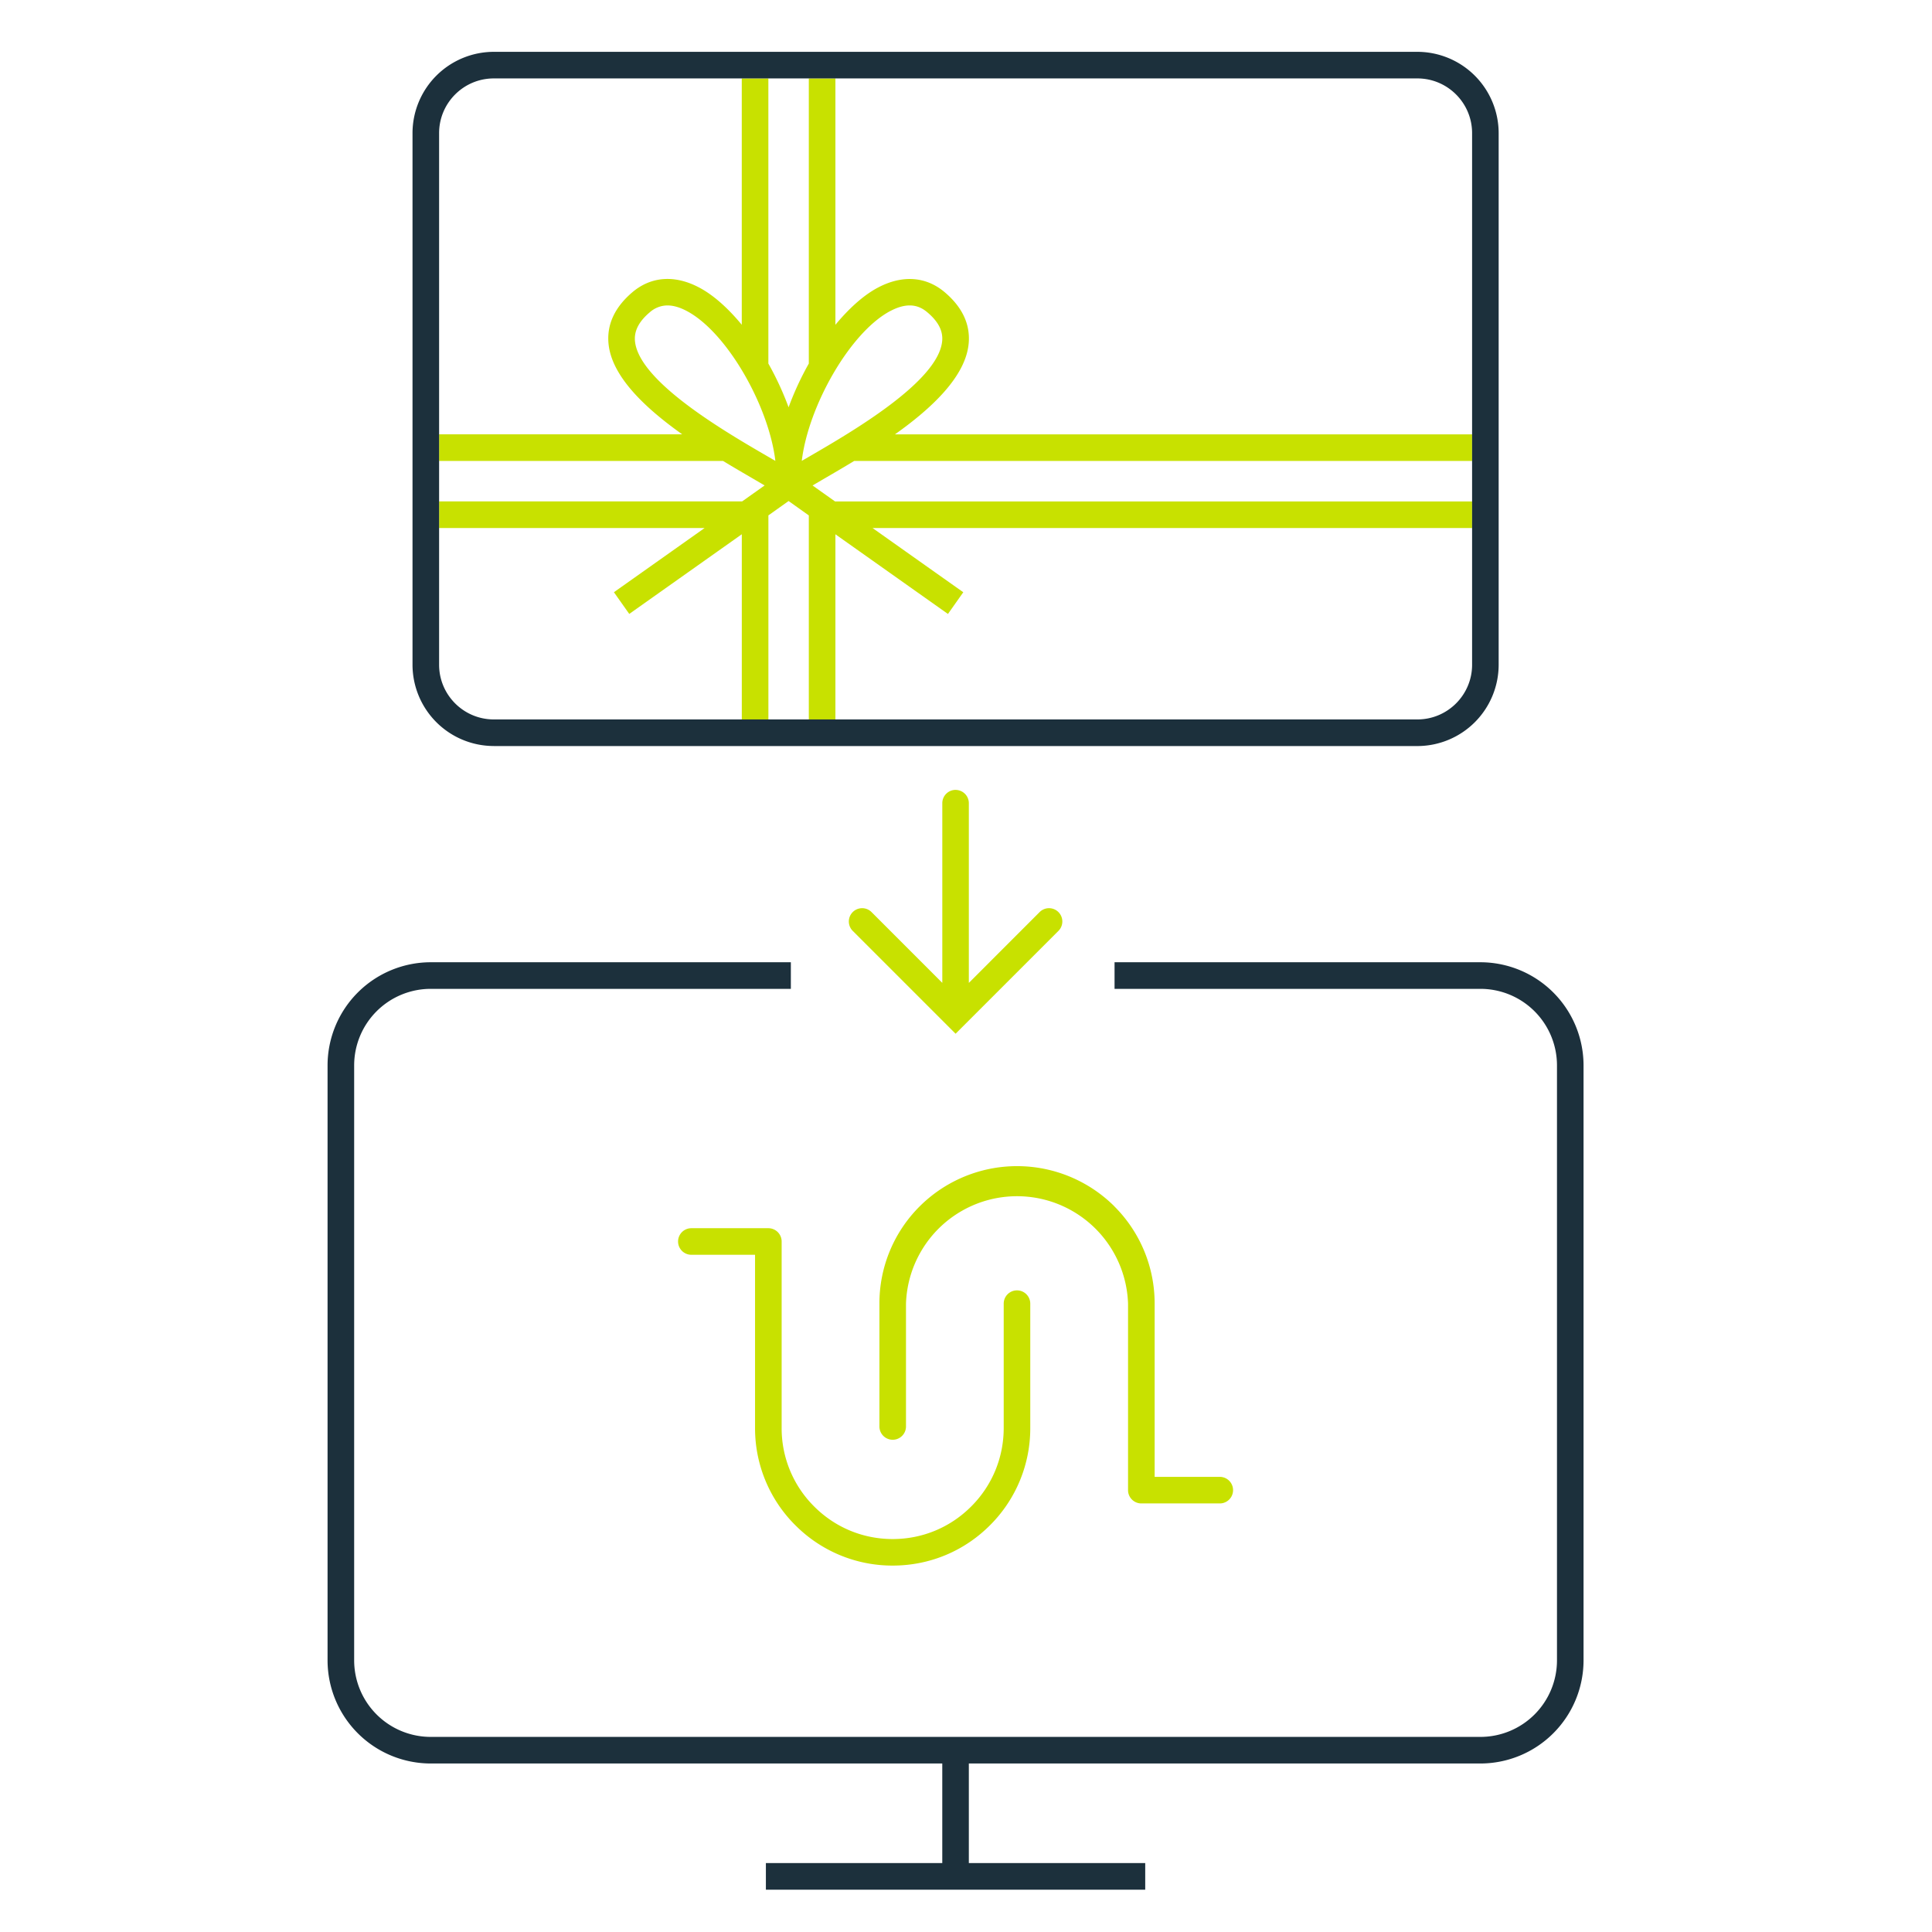 <svg xmlns="http://www.w3.org/2000/svg" id="Calque_1" version="1.1" viewBox="0 0 64 64"><defs><style>.st0{fill:none}.st1{fill:#1c303c}.st2{fill:#c8e100}</style></defs><path d="m27.282 15.866-.365.214.745.529h21.103v-1.34h-20.47c-.359.218-.705.419-1.013.598ZM31.909 19.616l-.508.719-3.728-2.639v6.137h19.279c.999 0 1.812-.812 1.812-1.812V17.49h-19.86l3.005 2.127ZM25.328 16.08l-.365-.214c-.308-.179-.653-.38-1.013-.598h-9.405v1.34h10.038l.745-.529ZM26.123 13.492c.183-.496.406-.984.67-1.449V2.598h-1.34v9.445c.264.466.487.954.67 1.449M29.095 9.519c.804-.42 1.584-.362 2.201.162.581.493.848 1.062.792 1.692-.097 1.087-1.201 2.133-2.443 3.015h19.119V4.41c0-1-.812-1.812-1.812-1.812H27.673v8.16c.447-.539.93-.982 1.422-1.239M20.844 20.335l-.508-.719s1.522-1.076 3.005-2.127h-8.796v4.531c0 1 .812 1.812 1.812 1.812h8.214v-6.137c-1.664 1.18-3.728 2.639-3.728 2.639ZM26.122 16.595l-.669.476v6.762h1.34v-6.762c-.256-.182-.485-.344-.67-.477Z" class="st0"/><path d="M31.211 11.295c.029-.333-.129-.642-.485-.943a.88.88 0 0 0-.591-.233c-.174 0-.382.049-.632.18-1.336.699-2.727 3.147-2.943 4.97l.28-.162c1.38-.802 4.252-2.469 4.371-3.811ZM22.6 14.388c-1.242-.881-2.346-1.928-2.443-3.015-.056-.63.211-1.199.792-1.693.617-.523 1.397-.582 2.201-.161.492.257.975.701 1.422 1.239v-8.16h-8.214c-1 0-1.812.812-1.812 1.812v9.978z" class="st0"/><path d="M22.742 10.298c-.25-.131-.458-.18-.632-.18a.9.9 0 0 0-.591.232c-.356.303-.515.611-.485.944.119 1.342 2.991 3.009 4.371 3.811l.28.162c-.217-1.822-1.607-4.271-2.943-4.97Z" class="st0"/><path d="M23.15 9.519c-.804-.421-1.584-.362-2.201.161-.581.494-.848 1.063-.792 1.693.097 1.087 1.201 2.133 2.443 3.015h-8.054v.881h9.405c.359.218.705.419 1.013.598l.365.214-.745.529H14.546v.881h8.796l-3.005 2.127.508.719 3.728-2.639v6.137h.881v-6.762l.669-.476.67.477v6.762h.881v-6.137l3.728 2.639.508-.719s-1.522-1.076-3.005-2.127h19.86v-.881H27.662l-.745-.529.365-.214c.308-.179.653-.38 1.013-.598h20.47v-.881H29.646c1.242-.881 2.346-1.928 2.443-3.015.056-.63-.211-1.199-.792-1.692-.617-.524-1.397-.582-2.201-.162-.492.257-.975.701-1.422 1.239V2.598h-.881v9.445a10 10 0 0 0-.67 1.449 10 10 0 0 0-.67-1.449V2.598h-.881v8.16c-.447-.539-.93-.982-1.422-1.239m6.353.779c.25-.131.458-.18.632-.18.271 0 .459.12.591.233.356.302.515.61.485.943-.119 1.342-2.991 3.009-4.371 3.811l-.28.162c.217-1.822 1.607-4.271 2.943-4.97Zm-4.098 4.807c-1.38-.802-4.252-2.469-4.371-3.811-.029-.333.129-.642.485-.944a.89.89 0 0 1 .591-.232c.174 0 .382.049.632.18 1.336.699 2.727 3.147 2.943 4.97z" class="st2"/><path d="M16.358 24.714h30.595a2.696 2.696 0 0 0 2.692-2.693V4.41a2.696 2.696 0 0 0-2.692-2.693H16.358a2.696 2.696 0 0 0-2.693 2.693v17.61a2.696 2.696 0 0 0 2.693 2.693Zm0-22.116h30.595c.999 0 1.812.812 1.812 1.812v17.61c0 1-.812 1.812-1.812 1.812H16.358c-1 0-1.812-.812-1.812-1.812V4.41c0-1 .812-1.812 1.812-1.812M49.043 31.876H36.921v.881h12.122a2.537 2.537 0 0 1 2.534 2.534v19.712a2.537 2.537 0 0 1-2.534 2.534H14.266a2.537 2.537 0 0 1-2.534-2.534V35.291a2.537 2.537 0 0 1 2.534-2.534h11.932v-.881H14.266a3.42 3.42 0 0 0-3.415 3.415v19.712a3.42 3.42 0 0 0 3.415 3.415h16.948v3.299h-5.843v.881h12.566v-.881h-5.843v-3.299h16.948a3.42 3.42 0 0 0 3.415-3.415V35.291a3.42 3.42 0 0 0-3.415-3.415Z" class="st1"/><path d="M26.33 50.508a4.53 4.53 0 0 0 3.241 1.354c1.228 0 2.38-.481 3.242-1.354a4.53 4.53 0 0 0 1.316-3.204v-4.119a.44.44 0 0 0-.88 0v4.119c0 .975-.377 1.893-1.062 2.585-.696.705-1.625 1.094-2.616 1.094s-1.92-.389-2.616-1.094a3.65 3.65 0 0 1-1.062-2.585v-6.178a.44.44 0 0 0-.44-.44h-2.551a.44.44 0 0 0 0 .88h2.11v5.737a4.53 4.53 0 0 0 1.316 3.204Z" class="st2"/><path d="M36.914 39.96a4.57 4.57 0 0 0-6.446 0 4.53 4.53 0 0 0-1.336 3.225v4.069a.44.44 0 0 0 .88 0v-4.069a3.68 3.68 0 0 1 7.356 0v6.178c0 .243.197.44.44.44h2.599a.44.44 0 0 0 0-.88h-2.158v-5.737a4.54 4.54 0 0 0-1.336-3.225ZM31.655 26.166a.44.44 0 0 0-.44.44v5.953l-2.344-2.345a.44.44 0 0 0-.623.623l3.094 3.094.004.004.309.309.309-.309.003-.003 3.095-3.095a.44.44 0 0 0-.623-.623l-2.345 2.346v-5.953a.44.44 0 0 0-.44-.44Z" class="st2"/></svg>